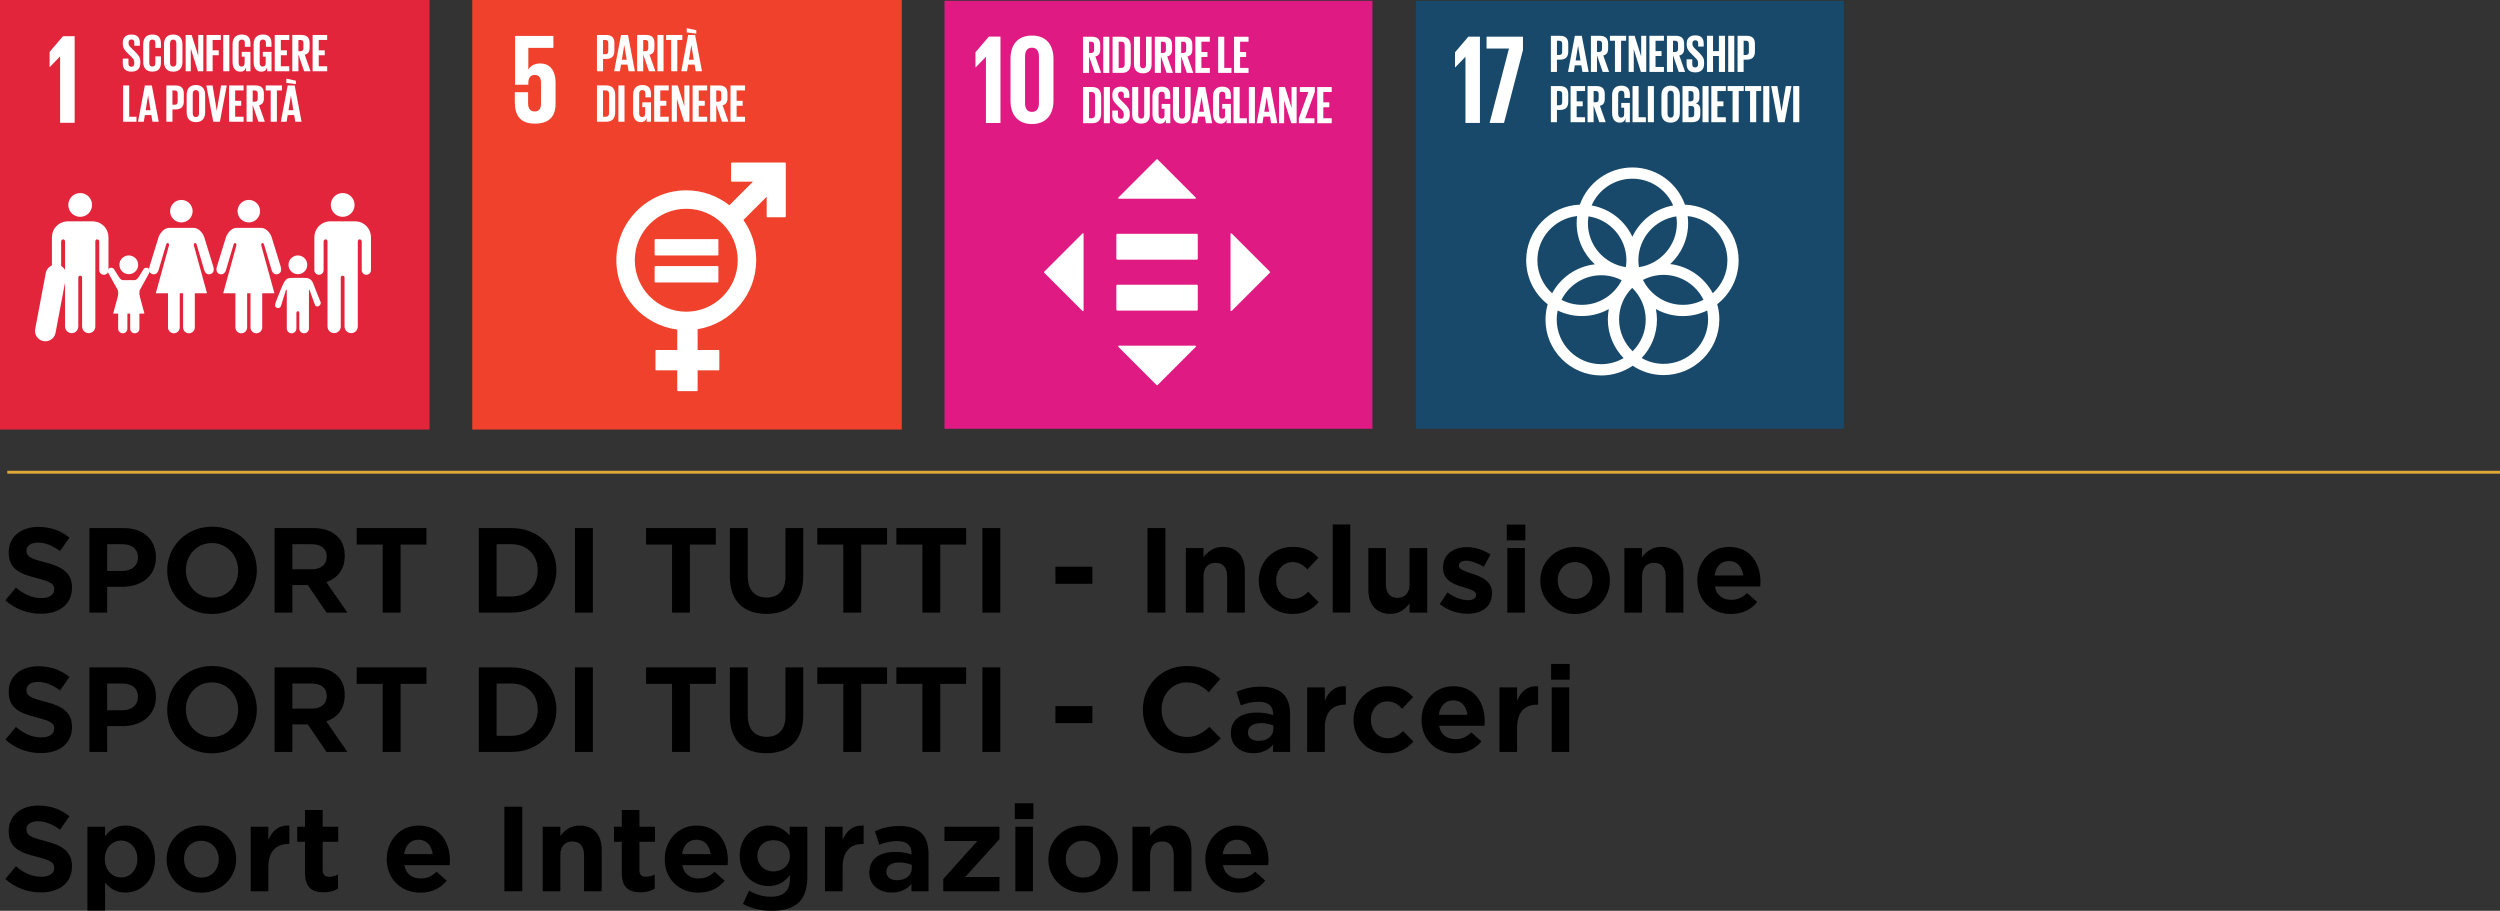 <?xml version="1.0" encoding="UTF-8"?>
<svg id="Livello_1" data-name="Livello 1" xmlns="http://www.w3.org/2000/svg" viewBox="0 0 861.25 313.76">
  <rect x="0" y="0" width="861.25" height="313.76" fill="#333333" stroke="none"/>
  <defs>
    <style>
      .cls-1 {
        fill: #e3253c;
      }

      .cls-1, .cls-2, .cls-3, .cls-4, .cls-5, .cls-6 {
        stroke-width: 0px;
      }

      .cls-2 {
        fill: #000;
      }

      .cls-7 {
        stroke: #dea73a;
      }

      .cls-7, .cls-8 {
        fill: none;
        stroke-miterlimit: 10;
      }

      .cls-3 {
        fill: #e01a83;
      }

      .cls-4 {
        fill: #18496b;
      }

      .cls-5 {
        fill: #ef412c;
      }

      .cls-6 {
        fill: #fff;
      }

      .cls-8 {
        stroke: #fff;
        stroke-linecap: round;
        stroke-width: 7.13px;
      }
    </style>
  </defs>
  <polyline class="cls-7" points="861.25 162.68 2.51 162.68 2.51 162.68 861.25 162.68"/>
  <g>
    <path class="cls-2" d="M1.84,206.8l3.64-4.36c2.68,2.24,5.4,3.6,8.8,3.6,2.72,0,4.4-1.16,4.4-2.96v-.08c0-1.76-1.04-2.56-6-3.84-5.92-1.48-9.68-3.12-9.68-8.88v-.08c0-5.24,4.24-8.68,10.16-8.68,4.28,0,7.76,1.28,10.76,3.68l-3.24,4.64c-2.56-1.88-5.08-2.92-7.64-2.92s-3.92,1.24-3.92,2.72v.08c0,1.96,1.28,2.72,6.4,4,5.92,1.48,9.28,3.68,9.28,8.68v.08c0,5.72-4.4,8.96-10.64,8.96-4.48,0-8.8-1.48-12.32-4.64Z"/>
    <path class="cls-2" d="M30.8,181.92h11.8c6.92,0,11.12,4.12,11.12,10v.08c0,6.72-5.24,10.16-11.72,10.16h-5.08v8.88h-6.12v-29.12ZM42.2,196.68c3.36,0,5.32-1.96,5.32-4.56v-.08c0-3-2.08-4.56-5.44-4.56h-5.16v9.2h5.28Z"/>
    <path class="cls-2" d="M57.6,196.56v-.08c0-8.2,6.52-15.04,15.48-15.04s15.4,6.68,15.4,14.96v.08c0,8.2-6.52,15.04-15.48,15.04s-15.4-6.68-15.4-14.96ZM82.04,196.56v-.08c0-5.12-3.8-9.4-9.04-9.4s-8.96,4.2-8.96,9.32v.08c0,5.12,3.72,9.4,9.04,9.4s8.96-4.2,8.96-9.32Z"/>
    <path class="cls-2" d="M94.6,181.92h13.24c3.68,0,6.52,1,8.48,2.96,1.64,1.64,2.44,3.8,2.44,6.56v.08c0,4.76-2.56,7.68-6.36,9l7.28,10.52h-7.2l-6.44-9.48h-5.32v9.48h-6.12v-29.12ZM107.44,196.12c3.2,0,5.12-1.72,5.12-4.28v-.08c0-2.84-2-4.28-5.24-4.28h-6.6v8.64h6.72Z"/>
    <path class="cls-2" d="M131.84,187.6h-8.96v-5.68h24.04v5.68h-8.92v23.44h-6.16v-23.44Z"/>
    <path class="cls-2" d="M164.96,181.92h11.24c9.12,0,15.48,6.28,15.48,14.48v.08c0,8.2-6.36,14.56-15.48,14.56h-11.24v-29.12ZM171.08,187.48v18h5.12c5.4,0,9.04-3.64,9.04-8.92v-.08c0-5.28-3.64-9-9.04-9h-5.12Z"/>
    <path class="cls-2" d="M198.08,181.92h6.16v29.12h-6.16v-29.12Z"/>
    <path class="cls-2" d="M231.52,187.6h-8.96v-5.68h24.04v5.68h-8.92v23.44h-6.16v-23.44Z"/>
    <path class="cls-2" d="M251.44,198.6v-16.68h6.16v16.48c0,4.92,2.44,7.44,6.48,7.44s6.52-2.4,6.52-7.2v-16.72h6.12v16.44c0,8.8-4.92,13.12-12.72,13.12s-12.56-4.4-12.56-12.88Z"/>
    <path class="cls-2" d="M290.52,187.6h-8.96v-5.68h24.04v5.68h-8.92v23.44h-6.16v-23.44Z"/>
    <path class="cls-2" d="M317.76,187.6h-8.96v-5.68h24.04v5.68h-8.92v23.44h-6.16v-23.44Z"/>
    <path class="cls-2" d="M338.44,181.92h6.16v29.12h-6.16v-29.12Z"/>
    <path class="cls-2" d="M363.6,195.24h12.72v5.88h-12.72v-5.88Z"/>
    <path class="cls-2" d="M395.32,181.92h6.16v29.12h-6.16v-29.12Z"/>
    <path class="cls-2" d="M408.52,188.8h6.08v3.2c1.36-1.88,3.44-3.6,6.6-3.6,4.84,0,7.64,3.12,7.64,8.28v14.36h-6.08v-12.44c0-3.08-1.44-4.72-4-4.72s-4.16,1.64-4.16,4.72v12.44h-6.08v-22.24Z"/>
    <path class="cls-2" d="M433.64,200.04v-.08c0-6.28,4.8-11.56,11.64-11.56,4.16,0,6.8,1.4,8.88,3.76l-3.76,4c-1.44-1.56-2.88-2.52-5.16-2.52-3.28,0-5.6,2.84-5.6,6.24v.08c0,3.52,2.32,6.36,5.84,6.36,2.2,0,3.68-.96,5.24-2.44l3.56,3.56c-2.12,2.4-4.72,4.08-9.08,4.08-6.72,0-11.56-5.12-11.56-11.48Z"/>
    <path class="cls-2" d="M459.12,180.68h6.04v30.35h-6.04v-30.35Z"/>
    <path class="cls-2" d="M471.4,203.16v-14.36h6.04v12.44c0,3.08,1.44,4.72,4,4.72s4.16-1.64,4.16-4.72v-12.44h6.08v22.24h-6.08v-3.2c-1.48,1.92-3.36,3.64-6.6,3.64-4.84,0-7.6-3.16-7.6-8.32Z"/>
    <path class="cls-2" d="M496,208.12l2.64-4.04c2.4,1.76,4.96,2.68,7.04,2.68,1.92,0,2.84-.72,2.84-1.8v-.08c0-1.4-2.2-1.92-4.68-2.68-3.2-.96-6.72-2.32-6.72-6.64v-.08c0-4.48,3.64-7,8.12-7,2.84,0,5.84.96,8.24,2.56l-2.32,4.2c-2.24-1.28-4.36-2.08-6.08-2.08-1.6,0-2.48.72-2.48,1.68v.08c0,1.32,2.2,1.92,4.64,2.76,3.08.96,6.76,2.52,6.76,6.56v.08c0,4.92-3.72,7.12-8.48,7.12-3.16,0-6.6-1.04-9.52-3.32Z"/>
    <path class="cls-2" d="M519.08,180.72h6.4v5.44h-6.4v-5.44ZM519.28,188.8h6.04v22.24h-6.04v-22.24Z"/>
    <path class="cls-2" d="M530.64,200.04v-.08c0-6.36,5.12-11.56,12.04-11.56s11.92,5.12,11.92,11.48v.08c0,6.4-5.12,11.56-12.04,11.56s-11.92-5.08-11.92-11.48ZM548.59,200.04v-.08c0-3.4-2.44-6.32-6.04-6.32s-5.92,2.84-5.92,6.24v.08c0,3.4,2.44,6.36,6.04,6.36s5.92-2.88,5.92-6.28Z"/>
    <path class="cls-2" d="M559.6,188.8h6.08v3.2c1.36-1.88,3.44-3.6,6.6-3.6,4.84,0,7.64,3.12,7.64,8.28v14.36h-6.08v-12.44c0-3.08-1.44-4.72-4-4.72s-4.16,1.64-4.16,4.72v12.44h-6.08v-22.24Z"/>
    <path class="cls-2" d="M584.72,200.04v-.08c0-6.36,4.52-11.56,10.96-11.56,7.36,0,10.8,5.76,10.8,12.04,0,.48-.04,1-.08,1.6h-15.64c.6,3.04,2.68,4.6,5.6,4.6,2.24,0,3.76-.68,5.52-2.32l3.48,3.08c-2.08,2.56-5.04,4.12-9.08,4.12-6.6,0-11.56-4.68-11.56-11.48ZM600.55,198.24c-.44-2.92-2.04-4.96-4.88-4.96s-4.52,1.92-5,4.96h9.88Z"/>
    <path class="cls-2" d="M1.84,254.8l3.64-4.36c2.68,2.24,5.4,3.6,8.8,3.6,2.72,0,4.4-1.16,4.4-2.96v-.08c0-1.76-1.04-2.56-6-3.84-5.92-1.48-9.68-3.12-9.68-8.88v-.08c0-5.24,4.24-8.68,10.16-8.68,4.28,0,7.76,1.28,10.76,3.68l-3.24,4.64c-2.56-1.88-5.08-2.92-7.64-2.92s-3.92,1.24-3.92,2.72v.08c0,1.96,1.28,2.72,6.4,4,5.92,1.48,9.28,3.68,9.28,8.68v.08c0,5.72-4.4,8.96-10.64,8.96-4.48,0-8.8-1.48-12.32-4.64Z"/>
    <path class="cls-2" d="M30.8,229.92h11.8c6.92,0,11.12,4.12,11.12,10v.08c0,6.72-5.24,10.16-11.72,10.16h-5.08v8.88h-6.12v-29.12ZM42.2,244.68c3.36,0,5.32-1.96,5.32-4.56v-.08c0-3-2.08-4.56-5.44-4.56h-5.16v9.2h5.28Z"/>
    <path class="cls-2" d="M57.6,244.56v-.08c0-8.2,6.52-15.04,15.48-15.04s15.4,6.68,15.4,14.96v.08c0,8.2-6.52,15.04-15.48,15.04s-15.4-6.68-15.4-14.96ZM82.04,244.56v-.08c0-5.12-3.8-9.4-9.04-9.4s-8.96,4.2-8.96,9.32v.08c0,5.12,3.72,9.4,9.04,9.4s8.96-4.2,8.96-9.32Z"/>
    <path class="cls-2" d="M94.6,229.92h13.24c3.68,0,6.52,1,8.48,2.96,1.64,1.64,2.44,3.8,2.44,6.56v.08c0,4.76-2.56,7.68-6.36,9l7.28,10.52h-7.2l-6.44-9.48h-5.32v9.48h-6.12v-29.12ZM107.44,244.12c3.2,0,5.12-1.72,5.12-4.28v-.08c0-2.84-2-4.28-5.24-4.28h-6.6v8.64h6.72Z"/>
    <path class="cls-2" d="M131.84,235.6h-8.96v-5.68h24.04v5.68h-8.92v23.44h-6.16v-23.44Z"/>
    <path class="cls-2" d="M164.96,229.92h11.24c9.12,0,15.48,6.28,15.48,14.48v.08c0,8.2-6.36,14.56-15.48,14.56h-11.24v-29.12ZM171.08,235.48v18h5.12c5.4,0,9.04-3.64,9.04-8.92v-.08c0-5.28-3.64-9-9.04-9h-5.12Z"/>
    <path class="cls-2" d="M198.08,229.92h6.16v29.12h-6.16v-29.12Z"/>
    <path class="cls-2" d="M231.52,235.6h-8.96v-5.68h24.04v5.68h-8.92v23.44h-6.16v-23.44Z"/>
    <path class="cls-2" d="M251.44,246.6v-16.68h6.16v16.48c0,4.92,2.44,7.44,6.48,7.44s6.52-2.4,6.52-7.2v-16.72h6.12v16.44c0,8.8-4.92,13.12-12.72,13.12s-12.56-4.4-12.56-12.88Z"/>
    <path class="cls-2" d="M290.52,235.6h-8.96v-5.68h24.04v5.68h-8.92v23.44h-6.16v-23.44Z"/>
    <path class="cls-2" d="M317.76,235.6h-8.96v-5.68h24.04v5.68h-8.92v23.44h-6.16v-23.44Z"/>
    <path class="cls-2" d="M338.44,229.92h6.16v29.12h-6.16v-29.12Z"/>
    <path class="cls-2" d="M363.6,243.24h12.72v5.88h-12.72v-5.88Z"/>
    <path class="cls-2" d="M393.72,244.56v-.08c0-8.32,6.24-15.04,15.16-15.04,5.52,0,8.72,1.84,11.48,4.48l-3.92,4.52c-2.28-2.08-4.56-3.36-7.6-3.36-5.04,0-8.68,4.2-8.68,9.32v.08c0,5.12,3.56,9.4,8.68,9.4,3.4,0,5.48-1.36,7.8-3.48l3.92,3.96c-2.96,3.16-6.36,5.16-11.92,5.16-8.56,0-14.92-6.6-14.92-14.96Z"/>
    <path class="cls-2" d="M424.04,252.64v-.08c0-4.84,3.72-7.08,9-7.08,2.36,0,3.96.36,5.56.88v-.4c0-2.72-1.68-4.2-4.92-4.2-2.4,0-4.16.48-6.2,1.24l-1.52-4.64c2.44-1.08,4.88-1.8,8.6-1.8,3.4,0,5.88.92,7.48,2.48,1.64,1.64,2.4,4.04,2.4,7.04v12.96h-5.88v-2.48c-1.56,1.72-3.64,2.92-6.8,2.92-4.2,0-7.72-2.44-7.72-6.84ZM438.68,251.16v-1.2c-1.12-.48-2.6-.84-4.24-.84-2.84,0-4.52,1.16-4.52,3.2v.08c0,1.8,1.52,2.84,3.64,2.84,3.04,0,5.12-1.68,5.12-4.08Z"/>
    <path class="cls-2" d="M450.32,236.8h6.08v4.6c1.32-3.16,3.44-5.16,7.24-5v6.36h-.32c-4.28,0-6.92,2.56-6.92,8v8.28h-6.08v-22.24Z"/>
    <path class="cls-2" d="M466.28,248.04v-.08c0-6.28,4.8-11.56,11.64-11.56,4.16,0,6.8,1.4,8.88,3.76l-3.76,4c-1.44-1.56-2.88-2.52-5.16-2.52-3.28,0-5.6,2.84-5.6,6.24v.08c0,3.52,2.32,6.36,5.84,6.36,2.2,0,3.68-.96,5.24-2.44l3.56,3.56c-2.12,2.4-4.72,4.08-9.08,4.08-6.72,0-11.56-5.12-11.56-11.48Z"/>
    <path class="cls-2" d="M489.72,248.04v-.08c0-6.36,4.52-11.56,10.96-11.56,7.36,0,10.8,5.76,10.8,12.04,0,.48-.04,1-.08,1.6h-15.64c.6,3.04,2.68,4.6,5.6,4.6,2.24,0,3.76-.68,5.52-2.32l3.48,3.08c-2.08,2.56-5.04,4.12-9.08,4.12-6.6,0-11.56-4.68-11.56-11.48ZM505.55,246.24c-.44-2.92-2.04-4.96-4.88-4.96s-4.52,1.92-5,4.96h9.88Z"/>
    <path class="cls-2" d="M516.56,236.8h6.08v4.6c1.32-3.16,3.44-5.16,7.24-5v6.36h-.32c-4.28,0-6.92,2.56-6.92,8v8.28h-6.08v-22.24Z"/>
    <path class="cls-2" d="M534.36,228.72h6.4v5.44h-6.4v-5.44ZM534.56,236.8h6.04v22.24h-6.04v-22.24Z"/>
    <path class="cls-2" d="M1.84,302.8l3.64-4.36c2.68,2.24,5.4,3.6,8.8,3.6,2.72,0,4.4-1.16,4.4-2.96v-.08c0-1.76-1.04-2.56-6-3.84-5.92-1.48-9.68-3.12-9.68-8.88v-.08c0-5.24,4.24-8.68,10.16-8.68,4.28,0,7.76,1.28,10.76,3.68l-3.24,4.64c-2.56-1.88-5.08-2.92-7.64-2.92s-3.92,1.24-3.92,2.72v.08c0,1.96,1.28,2.72,6.4,4,5.92,1.48,9.28,3.68,9.28,8.68v.08c0,5.72-4.4,8.96-10.64,8.96-4.48,0-8.8-1.48-12.32-4.64Z"/>
    <path class="cls-2" d="M30.12,284.8h6.08v3.32c1.56-2.12,3.68-3.72,7.04-3.72,5.2,0,10.16,4.12,10.16,11.48v.08c0,7.4-4.88,11.52-10.16,11.52-3.4,0-5.48-1.56-7.04-3.44v9.64h-6.08v-28.88ZM47.32,295.96v-.08c0-3.8-2.56-6.32-5.6-6.32s-5.6,2.52-5.6,6.32v.08c0,3.8,2.56,6.32,5.6,6.32s5.6-2.44,5.6-6.32Z"/>
    <path class="cls-2" d="M57.4,296.04v-.08c0-6.36,5.12-11.56,12.04-11.56s11.92,5.12,11.92,11.48v.08c0,6.4-5.12,11.56-12.04,11.56s-11.92-5.08-11.92-11.48ZM75.36,296.04v-.08c0-3.4-2.44-6.32-6.04-6.32s-5.92,2.84-5.92,6.24v.08c0,3.4,2.44,6.36,6.04,6.36s5.92-2.88,5.92-6.28Z"/>
    <path class="cls-2" d="M86.36,284.8h6.08v4.6c1.32-3.16,3.44-5.16,7.24-5v6.36h-.32c-4.28,0-6.92,2.56-6.92,8v8.28h-6.08v-22.24Z"/>
    <path class="cls-2" d="M105.08,300.76v-10.76h-2.68v-5.2h2.68v-5.76h6.08v5.76h5.36v5.2h-5.36v9.76c0,1.52.72,2.28,2.16,2.28,1.12,0,2.16-.24,3.12-.76v4.88c-1.32.76-2.8,1.24-4.88,1.24-3.84,0-6.48-1.52-6.48-6.64Z"/>
    <path class="cls-2" d="M133.24,296.04v-.08c0-6.36,4.52-11.56,10.96-11.56,7.36,0,10.8,5.76,10.8,12.04,0,.48-.04,1-.08,1.6h-15.64c.6,3.04,2.68,4.6,5.6,4.6,2.24,0,3.76-.68,5.52-2.32l3.48,3.08c-2.08,2.56-5.04,4.12-9.08,4.12-6.6,0-11.56-4.68-11.56-11.48ZM149.08,294.24c-.44-2.92-2.04-4.96-4.88-4.96s-4.52,1.92-5,4.96h9.88Z"/>
    <path class="cls-2" d="M173.76,277.92h6.16v29.12h-6.16v-29.12Z"/>
    <path class="cls-2" d="M186.96,284.8h6.08v3.2c1.36-1.88,3.44-3.6,6.6-3.6,4.84,0,7.64,3.12,7.64,8.28v14.36h-6.08v-12.44c0-3.08-1.44-4.72-4-4.72s-4.16,1.64-4.16,4.72v12.44h-6.08v-22.24Z"/>
    <path class="cls-2" d="M214.2,300.76v-10.76h-2.68v-5.2h2.68v-5.76h6.08v5.76h5.36v5.2h-5.36v9.76c0,1.52.72,2.28,2.16,2.28,1.12,0,2.16-.24,3.12-.76v4.88c-1.32.76-2.8,1.24-4.88,1.24-3.84,0-6.48-1.52-6.48-6.64Z"/>
    <path class="cls-2" d="M229,296.04v-.08c0-6.36,4.52-11.56,10.96-11.56,7.36,0,10.8,5.76,10.8,12.04,0,.48-.04,1-.08,1.6h-15.64c.6,3.04,2.68,4.6,5.6,4.6,2.24,0,3.76-.68,5.52-2.32l3.48,3.08c-2.08,2.56-5.04,4.12-9.08,4.12-6.6,0-11.56-4.68-11.56-11.48ZM244.84,294.24c-.44-2.92-2.04-4.96-4.88-4.96s-4.52,1.92-5,4.96h9.88Z"/>
    <path class="cls-2" d="M255.96,311.4l2.08-4.56c2.36,1.32,4.6,2.08,7.6,2.08,4.32,0,6.48-2.08,6.48-6.2v-1.2c-1.88,2.28-3.96,3.72-7.36,3.72-5.2,0-9.92-3.8-9.92-10.4v-.08c0-6.56,4.76-10.36,9.92-10.36,3.48,0,5.56,1.48,7.28,3.4v-3h6.08v17.32c0,3.88-.96,6.8-2.84,8.68-2.04,2.04-5.2,2.96-9.48,2.96-3.64,0-7-.8-9.84-2.36ZM272.12,294.84v-.08c0-3.2-2.48-5.32-5.64-5.32s-5.56,2.12-5.56,5.32v.08c0,3.2,2.4,5.36,5.56,5.36s5.64-2.2,5.64-5.36Z"/>
    <path class="cls-2" d="M284.2,284.8h6.08v4.6c1.32-3.16,3.44-5.16,7.24-5v6.36h-.32c-4.28,0-6.92,2.56-6.92,8v8.28h-6.08v-22.24Z"/>
    <path class="cls-2" d="M299.48,300.64v-.08c0-4.84,3.72-7.08,9-7.08,2.36,0,3.96.36,5.56.88v-.4c0-2.72-1.68-4.2-4.92-4.2-2.4,0-4.16.48-6.2,1.24l-1.52-4.64c2.44-1.08,4.88-1.8,8.6-1.8,3.4,0,5.88.92,7.48,2.48,1.64,1.64,2.4,4.04,2.4,7.04v12.96h-5.88v-2.48c-1.56,1.72-3.64,2.92-6.8,2.92-4.2,0-7.72-2.44-7.72-6.84ZM314.12,299.16v-1.2c-1.12-.48-2.6-.84-4.24-.84-2.84,0-4.52,1.16-4.52,3.2v.08c0,1.8,1.52,2.84,3.64,2.84,3.04,0,5.12-1.68,5.12-4.08Z"/>
    <path class="cls-2" d="M324.96,302.8l11.76-13.08h-11.36v-4.92h18.96v4.28l-11.8,13.04h11.8v4.92h-19.36v-4.24Z"/>
    <path class="cls-2" d="M349.6,276.72h6.4v5.44h-6.4v-5.44ZM349.8,284.8h6.04v22.24h-6.04v-22.24Z"/>
    <path class="cls-2" d="M361.16,296.04v-.08c0-6.36,5.12-11.56,12.04-11.56s11.92,5.12,11.92,11.48v.08c0,6.4-5.12,11.56-12.04,11.56s-11.92-5.08-11.92-11.48ZM379.12,296.04v-.08c0-3.4-2.44-6.32-6.04-6.32s-5.92,2.84-5.92,6.24v.08c0,3.4,2.44,6.36,6.04,6.36s5.92-2.88,5.92-6.28Z"/>
    <path class="cls-2" d="M390.12,284.8h6.08v3.2c1.36-1.88,3.44-3.6,6.6-3.6,4.84,0,7.64,3.12,7.64,8.28v14.36h-6.08v-12.44c0-3.08-1.44-4.72-4-4.72s-4.16,1.64-4.16,4.72v12.44h-6.08v-22.24Z"/>
    <path class="cls-2" d="M415.24,296.04v-.08c0-6.36,4.52-11.56,10.96-11.56,7.36,0,10.8,5.76,10.8,12.04,0,.48-.04,1-.08,1.6h-15.64c.6,3.04,2.68,4.6,5.6,4.6,2.24,0,3.76-.68,5.52-2.32l3.48,3.08c-2.08,2.56-5.04,4.12-9.08,4.12-6.6,0-11.56-4.68-11.56-11.48ZM431.08,294.24c-.44-2.92-2.04-4.96-4.88-4.96s-4.52,1.92-5,4.96h9.88Z"/>
  </g>
  <g>
    <rect class="cls-4" x="487.79" y=".28" width="147.41" height="147.41"/>
    <polygon class="cls-6" points="509.84 12.63 509.84 42.36 504.85 42.36 504.85 19.6 504.8 19.6 501.29 23.24 501.25 23.24 501.25 18.02 505.85 12.63 509.84 12.63"/>
    <polygon class="cls-6" points="512.12 12.63 524.66 12.63 524.66 17.24 518.13 42.36 513.17 42.36 519.84 16.71 512.12 16.71 512.12 12.63"/>
    <path class="cls-6" d="M598.96,89.68c0-10.35-8.24-18.81-18.5-19.18-2.64-7.45-9.76-12.81-18.1-12.81s-15.46,5.35-18.1,12.81c-10.26.38-18.49,8.83-18.49,19.18,0,6.14,2.9,11.62,7.41,15.14-.49,1.69-.76,3.48-.76,5.33,0,10.58,8.61,19.2,19.2,19.2,4.02,0,7.75-1.25,10.84-3.36,3.05,2.04,6.71,3.23,10.65,3.23,10.59,0,19.2-8.61,19.2-19.2,0-1.81-.26-3.56-.73-5.22,4.49-3.52,7.38-8.98,7.38-15.11M577.69,76.89c0,7.68-5.69,14.05-13.07,15.15-.12-.77-.2-1.55-.2-2.35,0-7.69,5.69-14.05,13.07-15.15.12.77.2,1.55.2,2.36M562.43,121c-2.87-2.79-4.66-6.68-4.66-10.98s1.73-8.08,4.52-10.86c2.87,2.79,4.66,6.68,4.66,10.99s-1.73,8.08-4.52,10.86M547.23,74.53c7.38,1.1,13.07,7.46,13.07,15.15,0,.8-.08,1.58-.2,2.35-7.39-1.1-13.07-7.46-13.07-15.15,0-.8.08-1.59.2-2.36M558.66,96.54c-2.52,5.02-7.71,8.48-13.69,8.48-2.54,0-4.93-.63-7.04-1.73,2.52-5.02,7.71-8.47,13.7-8.47,2.54,0,4.93.63,7.04,1.73M566.01,96.44c2.13-1.11,4.53-1.75,7.09-1.75,6.03,0,11.24,3.51,13.75,8.58-2.12,1.11-4.54,1.75-7.09,1.75-6.03,0-11.24-3.51-13.75-8.58M562.36,61.56c6.28,0,11.69,3.8,14.05,9.22-6.24,1.1-11.44,5.22-14.05,10.79-2.61-5.57-7.82-9.69-14.05-10.79,2.37-5.42,7.77-9.22,14.05-9.22M529.63,89.68c0-7.9,6.01-14.42,13.69-15.25-.1.8-.16,1.62-.16,2.45,0,5.61,2.42,10.67,6.27,14.18-6.37.72-11.8,4.57-14.72,9.97-3.11-2.81-5.08-6.86-5.08-11.37M536.28,110.15c0-1.09.12-2.15.33-3.18,2.53,1.22,5.36,1.91,8.35,1.91,3.36,0,6.52-.87,9.27-2.4-.21,1.15-.33,2.33-.33,3.53,0,5.19,2.07,9.9,5.43,13.35-2.27,1.33-4.9,2.1-7.71,2.1-8.46,0-15.33-6.88-15.33-15.33M588.44,110.02c0,8.45-6.88,15.33-15.33,15.33-2.75,0-5.33-.74-7.56-2.01,3.26-3.44,5.27-8.09,5.27-13.19,0-1.26-.13-2.48-.36-3.67,2.76,1.53,5.92,2.41,9.3,2.41,3,0,5.84-.69,8.37-1.93.2.99.31,2.02.31,3.06M575.41,90.96c3.78-3.51,6.15-8.52,6.15-14.07,0-.83-.06-1.65-.16-2.45,7.68.82,13.69,7.34,13.69,15.25,0,4.49-1.95,8.52-5.04,11.33-2.89-5.41-8.3-9.29-14.65-10.05"/>
    <path class="cls-6" d="M534.28,12.33h3.1c2.11,0,2.88,1.05,2.88,2.79v2.63c0,1.74-.77,2.81-2.88,2.81h-1.01v4.22h-2.09v-12.45ZM536.37,14.04v4.9h.77c.71,0,1.03-.35,1.03-1.03v-2.86c0-.68-.31-1.01-1.03-1.01h-.77Z"/>
    <path class="cls-6" d="M540.19,24.78l2.35-12.45h2.39l2.37,12.45h-2.15l-.39-2.28h-2.22l-.37,2.28h-1.98ZM542.82,20.83h1.67l-.83-5h-.02l-.83,5Z"/>
    <path class="cls-6" d="M550.16,19.07v5.71h-2.09v-12.45h3.05c2.11,0,2.88,1.05,2.88,2.79v1.6c0,1.34-.48,2.13-1.67,2.4l2,5.66h-2.2l-1.96-5.71ZM550.16,14.04v3.87h.7c.72,0,1.03-.37,1.03-1.03v-1.84c0-.68-.31-1.01-1.03-1.01h-.7Z"/>
    <polygon class="cls-6" points="554.62 12.33 560.19 12.33 560.19 14.04 558.46 14.04 558.46 24.78 556.35 24.78 556.35 14.04 554.62 14.04 554.62 12.33"/>
    <polygon class="cls-6" points="562.83 16.95 562.83 24.78 561.07 24.78 561.07 12.33 563.13 12.33 565.39 19.47 565.39 12.33 567.13 12.33 567.13 24.78 565.29 24.78 562.83 16.95"/>
    <polygon class="cls-6" points="568.23 12.33 573.22 12.33 573.22 14.04 570.33 14.04 570.33 17.6 572.4 17.6 572.4 19.29 570.33 19.29 570.33 23.07 573.22 23.07 573.22 24.78 568.23 24.78 568.23 12.33"/>
    <path class="cls-6" d="M576.35,19.07v5.71h-2.09v-12.45h3.05c2.11,0,2.88,1.05,2.88,2.79v1.6c0,1.34-.48,2.13-1.67,2.4l2,5.66h-2.2l-1.96-5.71ZM576.35,14.04v3.87h.7c.72,0,1.03-.37,1.03-1.03v-1.84c0-.68-.31-1.01-1.03-1.01h-.7Z"/>
    <path class="cls-6" d="M581.03,22.1v-1.67h1.95v1.71c0,.7.31,1.1,1.03,1.1.66,0,.96-.44.96-1.1v-.48c0-.72-.29-1.16-.93-1.76l-1.23-1.23c-1.19-1.18-1.74-1.89-1.74-3.32v-.43c0-1.54.9-2.74,2.94-2.74s2.92,1.03,2.92,2.83v1.01h-1.91v-1.08c0-.71-.33-1.06-.99-1.06-.59,0-.99.33-.99,1.03v.26c0,.7.39,1.1.99,1.69l1.34,1.32c1.14,1.16,1.69,1.85,1.69,3.23v.61c0,1.71-.92,2.92-3.05,2.92s-2.96-1.19-2.96-2.83"/>
    <polygon class="cls-6" points="592.16 19.29 590.14 19.29 590.14 24.78 588.05 24.78 588.05 12.33 590.14 12.33 590.14 17.6 592.16 17.6 592.16 12.33 594.27 12.33 594.27 24.78 592.16 24.78 592.16 19.29"/>
    <rect class="cls-6" x="595.37" y="12.33" width="2.09" height="12.45"/>
    <path class="cls-6" d="M598.59,12.33h3.1c2.11,0,2.88,1.05,2.88,2.79v2.63c0,1.74-.77,2.81-2.88,2.81h-1.01v4.22h-2.09v-12.45ZM600.68,14.04v4.9h.77c.72,0,1.03-.35,1.03-1.03v-2.86c0-.68-.31-1.01-1.03-1.01h-.77Z"/>
    <path class="cls-6" d="M534.28,29.65h3.1c2.11,0,2.88,1.05,2.88,2.79v2.63c0,1.74-.77,2.81-2.88,2.81h-1.01v4.22h-2.09v-12.45ZM536.37,31.36v4.9h.77c.71,0,1.03-.35,1.03-1.03v-2.86c0-.68-.31-1.01-1.03-1.01h-.77Z"/>
    <polygon class="cls-6" points="541.07 29.65 546.06 29.65 546.06 31.36 543.16 31.36 543.16 34.92 545.24 34.92 545.24 36.61 543.16 36.61 543.16 40.39 546.06 40.39 546.06 42.1 541.07 42.1 541.07 29.65"/>
    <path class="cls-6" d="M549,36.39v5.71h-2.09v-12.45h3.05c2.11,0,2.88,1.05,2.88,2.79v1.6c0,1.34-.48,2.13-1.67,2.41l2,5.65h-2.2l-1.96-5.71ZM549,31.36v3.87h.7c.72,0,1.03-.37,1.03-1.03v-1.84c0-.68-.31-1.01-1.03-1.01h-.7Z"/>
    <path class="cls-6" d="M558.52,35.46h2.97v6.65h-1.5v-1.36c-.27.94-.86,1.5-2,1.5-1.8,0-2.62-1.43-2.62-3.36v-6.02c0-1.94.94-3.36,3.14-3.36,2.31,0,2.99,1.29,2.99,3.12v1.1h-1.91v-1.27c0-.77-.29-1.21-1.05-1.21s-1.08.53-1.08,1.29v6.68c0,.75.31,1.29,1.03,1.29s1.03-.39,1.03-1.19v-2.2h-.99v-1.65Z"/>
    <polygon class="cls-6" points="562.41 29.65 564.5 29.65 564.5 40.39 567 40.39 567 42.1 562.41 42.1 562.41 29.65"/>
    <rect class="cls-6" x="567.68" y="29.65" width="2.09" height="12.45"/>
    <path class="cls-6" d="M572.36,38.89v-6.02c0-1.94.95-3.36,3.16-3.36s3.18,1.42,3.18,3.36v6.02c0,1.93-.95,3.36-3.18,3.36s-3.16-1.43-3.16-3.36M576.61,39.22v-6.68c0-.76-.33-1.29-1.08-1.29s-1.06.53-1.06,1.29v6.68c0,.75.33,1.29,1.06,1.29s1.08-.53,1.08-1.29"/>
    <path class="cls-6" d="M579.62,29.66h3.03c2.09,0,2.79.97,2.79,2.74v1.26c0,1.05-.38,1.71-1.25,1.98,1.04.24,1.56.94,1.56,2.08v1.65c0,1.76-.79,2.73-2.88,2.73h-3.25v-12.45ZM581.71,34.91h.73c.68,0,.99-.35.99-1.01v-1.52c0-.68-.31-1.01-1.01-1.01h-.72v3.54ZM581.71,36.5v3.89h.92c.7,0,1.03-.35,1.03-1.01v-1.87c0-.66-.31-1.01-1.05-1.01h-.9Z"/>
    <rect class="cls-6" x="586.52" y="29.65" width="2.09" height="12.45"/>
    <polygon class="cls-6" points="589.55 29.65 594.55 29.65 594.55 31.36 591.65 31.36 591.65 34.92 593.72 34.92 593.72 36.61 591.65 36.61 591.65 40.39 594.55 40.39 594.55 42.1 589.55 42.1 589.55 29.65"/>
    <polygon class="cls-6" points="595.15 29.65 600.72 29.65 600.72 31.36 598.99 31.36 598.99 42.1 596.88 42.1 596.88 31.36 595.15 31.36 595.15 29.65"/>
    <polygon class="cls-6" points="601.18 29.65 606.74 29.65 606.74 31.36 605.01 31.36 605.01 42.1 602.9 42.1 602.9 31.36 601.18 31.36 601.18 29.65"/>
    <rect class="cls-6" x="607.44" y="29.65" width="2.09" height="12.45"/>
    <polygon class="cls-6" points="617.17 29.65 614.8 42.1 612.53 42.1 610.16 29.65 612.29 29.65 613.72 38.34 613.74 38.34 615.21 29.65 617.17 29.65"/>
    <rect class="cls-6" x="617.76" y="29.65" width="2.09" height="12.45"/>
  </g>
  <g>
    <rect class="cls-3" x="325.38" y=".26" width="147.41" height="147.45"/>
    <polygon class="cls-6" points="339.65 19.59 339.65 42.37 344.66 42.37 344.66 12.61 340.66 12.61 336.05 18.01 336.05 23.23 336.1 23.23 339.61 19.59 339.65 19.59"/>
    <path class="cls-6" d="M362.92,34.69v-14.4c0-4.66-2.33-8.04-7.42-8.04s-7.38,3.38-7.38,8.04v14.4c0,4.61,2.33,8.04,7.38,8.04s7.42-3.43,7.42-8.04M353.13,35.48v-15.98c0-1.8.66-3.07,2.37-3.07s2.41,1.27,2.41,3.07v15.98c0,1.8-.66,3.07-2.41,3.07s-2.37-1.27-2.37-3.07"/>
    <path class="cls-6" d="M412.33,98.09h-27.45c-.17,0-.3.15-.3.33v8.25c0,.19.13.33.3.33h27.45c.17,0,.3-.15.3-.33v-8.25c0-.18-.13-.33-.3-.33"/>
    <path class="cls-6" d="M412.33,80.54h-27.45c-.17,0-.3.15-.3.33v8.25c0,.19.13.33.3.33h27.45c.17,0,.3-.15.3-.33v-8.25c0-.18-.13-.33-.3-.33"/>
    <path class="cls-6" d="M411.94,68.07l-13.18-13.18c-.09-.09-.23-.09-.32,0l-13.18,13.18c-.14.14-.04.39.16.39h26.35c.2,0,.3-.25.16-.39"/>
    <path class="cls-6" d="M424.31,107.11l13.18-13.18c.09-.09.09-.23,0-.32l-13.18-13.18c-.14-.14-.39-.04-.39.16v26.35c0,.2.25.3.39.16"/>
    <path class="cls-6" d="M385.27,119.48l13.18,13.18c.09.09.24.09.32,0l13.18-13.18c.14-.14.04-.39-.16-.39h-26.35c-.2,0-.3.25-.16.39"/>
    <path class="cls-6" d="M372.9,80.44l-13.18,13.18c-.09.09-.09.23,0,.32l13.18,13.18c.14.14.39.04.39-.16v-26.35c0-.2-.25-.3-.39-.16"/>
    <path class="cls-6" d="M375.18,19.4v5.71h-2.09v-12.46h3.05c2.11,0,2.88,1.05,2.88,2.79v1.6c0,1.34-.48,2.13-1.67,2.41l2,5.66h-2.2l-1.97-5.71ZM375.18,14.37v3.88h.7c.72,0,1.03-.37,1.03-1.03v-1.84c0-.68-.31-1.01-1.03-1.01h-.7Z"/>
    <rect class="cls-6" x="380.07" y="12.66" width="2.09" height="12.46"/>
    <path class="cls-6" d="M389.55,16v5.77c0,1.91-.79,3.34-3.03,3.34h-3.23v-12.46h3.23c2.24,0,3.03,1.42,3.03,3.34M386.26,23.4c.86,0,1.19-.51,1.19-1.27v-6.52c0-.74-.33-1.25-1.19-1.25h-.88v9.04h.88Z"/>
    <path class="cls-6" d="M396.73,12.66v9.42c0,1.93-.83,3.18-2.96,3.18s-3.12-1.25-3.12-3.18v-9.42h2.09v9.63c0,.73.29,1.23,1.03,1.23s1.03-.5,1.03-1.23v-9.63h1.93Z"/>
    <path class="cls-6" d="M399.93,19.4v5.71h-2.09v-12.46h3.05c2.11,0,2.88,1.05,2.88,2.79v1.6c0,1.34-.48,2.13-1.67,2.41l2,5.66h-2.2l-1.97-5.71ZM399.93,14.37v3.88h.7c.72,0,1.03-.37,1.03-1.03v-1.84c0-.68-.31-1.01-1.03-1.01h-.7Z"/>
    <path class="cls-6" d="M406.91,19.4v5.71h-2.09v-12.46h3.05c2.11,0,2.88,1.05,2.88,2.79v1.6c0,1.34-.48,2.13-1.67,2.41l2,5.66h-2.2l-1.97-5.71ZM406.91,14.37v3.88h.7c.72,0,1.03-.37,1.03-1.03v-1.84c0-.68-.31-1.01-1.03-1.01h-.7Z"/>
    <polygon class="cls-6" points="411.8 12.66 416.79 12.66 416.79 14.37 413.89 14.37 413.89 17.93 415.97 17.93 415.97 19.62 413.89 19.62 413.89 23.4 416.79 23.4 416.79 25.11 411.8 25.11 411.8 12.66"/>
    <polygon class="cls-6" points="419.66 12.66 421.76 12.66 421.76 23.4 424.25 23.4 424.25 25.11 419.66 25.11 419.66 12.66"/>
    <polygon class="cls-6" points="425.12 12.66 430.12 12.66 430.12 14.37 427.21 14.37 427.21 17.93 429.29 17.93 429.29 19.62 427.21 19.62 427.21 23.4 430.12 23.4 430.12 25.11 425.12 25.11 425.12 12.66"/>
    <path class="cls-6" d="M379.35,33.33v5.77c0,1.91-.79,3.34-3.03,3.34h-3.23v-12.46h3.23c2.24,0,3.03,1.42,3.03,3.34M376.06,40.74c.86,0,1.19-.51,1.19-1.27v-6.52c0-.73-.33-1.25-1.19-1.25h-.88v9.04h.88Z"/>
    <rect class="cls-6" x="380.27" y="29.99" width="2.09" height="12.46"/>
    <path class="cls-6" d="M383.19,39.76v-1.67h1.95v1.71c0,.7.31,1.1,1.03,1.1.66,0,.96-.44.96-1.1v-.48c0-.72-.29-1.16-.94-1.76l-1.23-1.23c-1.19-1.18-1.75-1.89-1.75-3.32v-.42c0-1.54.9-2.74,2.94-2.74s2.92,1.03,2.92,2.83v1.01h-1.91v-1.09c0-.71-.33-1.06-.99-1.06-.59,0-.99.33-.99,1.03v.26c0,.7.39,1.1.99,1.69l1.34,1.32c1.14,1.16,1.69,1.86,1.69,3.23v.61c0,1.71-.92,2.92-3.05,2.92s-2.96-1.19-2.96-2.83"/>
    <path class="cls-6" d="M396.11,29.99v9.42c0,1.93-.83,3.18-2.96,3.18s-3.12-1.25-3.12-3.18v-9.42h2.09v9.63c0,.73.29,1.23,1.03,1.23s1.03-.5,1.03-1.23v-9.63h1.93Z"/>
    <path class="cls-6" d="M400.19,35.8h2.98v6.65h-1.51v-1.36c-.27.94-.86,1.51-2,1.51-1.8,0-2.63-1.43-2.63-3.36v-6.03c0-1.95.94-3.36,3.14-3.36,2.32,0,2.99,1.29,2.99,3.12v1.1h-1.91v-1.27c0-.77-.3-1.21-1.05-1.21s-1.08.53-1.08,1.29v6.69c0,.75.31,1.29,1.03,1.29s1.03-.39,1.03-1.19v-2.2h-.99v-1.65Z"/>
    <path class="cls-6" d="M410.16,29.99v9.42c0,1.93-.83,3.18-2.96,3.18s-3.12-1.25-3.12-3.18v-9.42h2.09v9.63c0,.73.29,1.23,1.03,1.23s1.03-.5,1.03-1.23v-9.63h1.93Z"/>
    <path class="cls-6" d="M410.48,42.45l2.35-12.46h2.39l2.37,12.46h-2.15l-.39-2.28h-2.22l-.37,2.28h-1.98ZM413.1,38.5h1.67l-.83-5h-.02l-.83,5Z"/>
    <path class="cls-6" d="M421.06,35.8h2.98v6.65h-1.51v-1.36c-.27.94-.86,1.51-2,1.51-1.8,0-2.63-1.43-2.63-3.36v-6.03c0-1.95.94-3.36,3.14-3.36,2.32,0,2.99,1.29,2.99,3.12v1.1h-1.91v-1.27c0-.77-.29-1.21-1.05-1.21s-1.09.53-1.09,1.29v6.69c0,.75.31,1.29,1.03,1.29s1.03-.39,1.03-1.19v-2.2h-.99v-1.65Z"/>
    <polygon class="cls-6" points="424.95 29.99 427.05 29.99 427.05 40.74 429.55 40.74 429.55 42.45 424.95 42.45 424.95 29.99"/>
    <rect class="cls-6" x="430.23" y="29.99" width="2.09" height="12.46"/>
    <path class="cls-6" d="M432.93,42.45l2.35-12.46h2.39l2.37,12.46h-2.15l-.38-2.28h-2.22l-.37,2.28h-1.98ZM435.55,38.5h1.67l-.83-5h-.02l-.83,5Z"/>
    <polygon class="cls-6" points="442.39 34.62 442.39 42.45 440.63 42.45 440.63 29.99 442.68 29.99 444.94 37.14 444.94 29.99 446.69 29.99 446.69 42.45 444.85 42.45 442.39 34.62"/>
    <polygon class="cls-6" points="449.65 40.74 452.83 40.74 452.83 42.45 447.46 42.45 447.46 40.74 450.75 31.7 447.79 31.7 447.79 29.99 452.95 29.99 452.95 31.7 449.65 40.74"/>
    <polygon class="cls-6" points="453.78 29.99 458.78 29.99 458.78 31.7 455.88 31.7 455.88 35.26 457.95 35.26 457.95 36.95 455.88 36.95 455.88 40.74 458.78 40.74 458.78 42.45 453.78 42.45 453.78 29.99"/>
  </g>
  <g>
    <rect class="cls-1" width="147.97" height="147.98"/>
    <polygon class="cls-6" points="20.66 19.46 20.7 19.46 20.7 42.3 25.72 42.3 25.72 12.46 21.71 12.46 17.09 17.88 17.09 23.11 17.14 23.11 20.66 19.46"/>
    <path class="cls-6" d="M113.96,70.6c0-2.27,1.84-4.1,4.1-4.1s4.09,1.83,4.09,4.1-1.83,4.1-4.09,4.1-4.1-1.83-4.1-4.1"/>
    <path class="cls-6" d="M122.84,76.27c2.78.25,4.96,2.59,4.96,5.44v11.36c0,.87-.71,1.59-1.59,1.59s-1.59-.71-1.59-1.59v-9.75c0-.37-.11-.86-.78-.86-.46,0-.56.49-.58.8v29.23c0,1.25-1.02,2.28-2.28,2.28s-2.28-1.03-2.28-2.28v-16.85c0-.19-.07-.67-.65-.67h0c-.58,0-.65.48-.66.67v16.85c0,1.25-1.02,2.28-2.28,2.28s-2.28-1.03-2.28-2.28v-29.23c-.01-.31-.11-.8-.57-.8-.67,0-.78.5-.78.86v9.75c0,.87-.71,1.59-1.59,1.59s-1.59-.71-1.59-1.59v-11.36c0-2.85,2.18-5.19,4.96-5.44.09-.01.19-.03.3-.03h8.95c.12,0,.21.01.31.03"/>
    <path class="cls-6" d="M89.6,72.75c0-2.14-1.73-3.88-3.88-3.88s-3.88,1.74-3.88,3.88,1.74,3.88,3.88,3.88,3.88-1.74,3.88-3.88"/>
    <path class="cls-6" d="M77.9,81.54l-3.23,10.5s-.57,1.93,1.06,2.4c1.62.48,2.12-1.4,2.12-1.4l2.6-8.76s.14-.67.65-.53c.51.15.32.87.32.87l-4.53,16.42h4.21v11.76c0,1.11.91,2.02,2.02,2.02s2.02-.91,2.02-2.02v-11.76h1.15v11.76c0,1.11.9,2.02,2.02,2.02s2.02-.91,2.02-2.02v-11.76h4.21l-4.52-16.42s-.19-.72.31-.87c.51-.14.65.53.65.53l2.6,8.76s.5,1.88,2.12,1.4c1.64-.48,1.06-2.4,1.06-2.4l-3.23-10.5s-1.15-3.04-3.7-3.04h-8.22c-2.55,0-3.71,3.04-3.71,3.04"/>
    <path class="cls-6" d="M66.36,72.75c0-2.14-1.74-3.88-3.88-3.88s-3.88,1.74-3.88,3.88,1.74,3.88,3.88,3.88,3.88-1.74,3.88-3.88"/>
    <path class="cls-6" d="M54.67,81.54l-3.22,10.5s-.58,1.93,1.06,2.4c1.62.48,2.12-1.4,2.12-1.4l2.6-8.76s.14-.67.65-.53c.51.15.32.87.32.87l-4.53,16.42h4.21v11.76c0,1.11.91,2.02,2.02,2.02s2.02-.91,2.02-2.02v-11.76h1.15v11.76c0,1.11.9,2.02,2.02,2.02s2.02-.91,2.02-2.02v-11.76h4.21l-4.52-16.42s-.19-.72.31-.87c.51-.14.65.53.65.53l2.6,8.76s.5,1.88,2.12,1.4c1.63-.48,1.06-2.4,1.06-2.4l-3.23-10.5s-1.15-3.04-3.7-3.04h-8.22c-2.55,0-3.71,3.04-3.71,3.04"/>
    <path class="cls-6" d="M102.62,94.46c1.79,0,3.23-1.44,3.23-3.23s-1.44-3.23-3.23-3.23-3.23,1.44-3.23,3.23,1.44,3.23,3.23,3.23"/>
    <path class="cls-6" d="M94.88,104.49c-.16.38-.29,1.18.47,1.53.89.41,1.38-.45,1.38-.45l1.76-5.6s.31-.38.31.01v13.18h0c0,.92.74,1.66,1.66,1.66s1.65-.74,1.65-1.66v-5.2s-.1-.74.5-.74.5.74.5.74v5.2c0,.92.74,1.66,1.66,1.66s1.66-.74,1.66-1.66v-13.18c0-.39.2-.11.2-.11l1.38,3.83s.6,1.71.78,1.79c.62.26,1.34-.04,1.6-.66.17-.41.11-.85-.13-1.18h.01c-.04-.14-2.06-5.08-2.29-5.78-.73-2.13-2.05-2.11-3.33-2.14-1.28-.03-2.04,0-2.04,0,0,0-.82-.04-2.5.02-1.68.05-2.21.91-4.07,5.69-.26.69-1.16,2.91-1.17,3.05h.01Z"/>
    <path class="cls-6" d="M31.72,70.6c0-2.27-1.84-4.1-4.1-4.1s-4.09,1.83-4.09,4.1,1.83,4.1,4.09,4.1,4.1-1.83,4.1-4.1"/>
    <path class="cls-6" d="M22.84,76.27c-2.78.25-4.96,2.59-4.96,5.44v11.36c0,.87.71,1.59,1.59,1.59s1.59-.71,1.59-1.59v-9.75c0-.37.11-.86.77-.86.46,0,.56.49.58.8v29.23c0,1.25,1.02,2.28,2.28,2.28s2.28-1.03,2.28-2.28v-16.85c.01-.19.07-.67.65-.67h0c.58,0,.65.48.66.67v16.85c0,1.25,1.02,2.28,2.28,2.28s2.28-1.03,2.28-2.28v-29.23c.01-.31.12-.8.58-.8.67,0,.77.5.77.86v9.75c0,.87.71,1.59,1.59,1.59s1.59-.71,1.59-1.59v-11.36c0-2.85-2.18-5.19-4.96-5.44-.09-.01-.19-.03-.3-.03h-8.95c-.12,0-.21.01-.31.03"/>
    <line class="cls-8" x1="19.27" y1="94.72" x2="15.63" y2="114"/>
    <path class="cls-6" d="M39.31,92.77c-.21-.33-.58-.55-1-.55-.65,0-1.18.53-1.18,1.17,0,.19.11.52.11.52l3.26,5.89s.2.41.2.78v12.65h0c0,.88.71,1.59,1.59,1.59s1.59-.71,1.59-1.59v-4.99s-.09-.71.48-.71.48.71.48.71v4.99c0,.88.71,1.59,1.59,1.59s1.59-.71,1.59-1.59v-12.65c0-.37.2-.78.2-.78l3.01-5.44s.37-.78.37-.97c0-.65-.53-1.17-1.18-1.17-.43,0-.79.22-.99.55h-.01c-.09.07-1.6,2.76-2.1,3.26-.53.53-1,.47-1,.47h-3.91s-.47.06-1-.47c-.5-.5-2-3.18-2.1-3.26h-.01Z"/>
    <path class="cls-6" d="M44.37,94.46c1.78,0,3.23-1.44,3.23-3.23s-1.44-3.23-3.23-3.23-3.23,1.44-3.23,3.23,1.44,3.23,3.23,3.23"/>
    <polygon class="cls-6" points="44.38 98.99 48.03 101.65 49.76 108.04 44.38 108.04 38.99 108.04 40.73 101.65 44.38 98.99"/>
    <path class="cls-6" d="M42.3,21.86v-1.68h1.95v1.71c0,.7.31,1.11,1.03,1.11.66,0,.96-.44.96-1.11v-.48c0-.72-.3-1.16-.94-1.77l-1.24-1.24c-1.2-1.18-1.75-1.9-1.75-3.33v-.43c0-1.55.9-2.74,2.95-2.74s2.93,1.03,2.93,2.84v1.01h-1.92v-1.09c0-.72-.33-1.07-.99-1.07-.59,0-.99.33-.99,1.03v.26c0,.7.39,1.11.99,1.7l1.35,1.33c1.14,1.16,1.7,1.86,1.7,3.24v.61c0,1.71-.92,2.93-3.06,2.93s-2.97-1.2-2.97-2.84"/>
    <path class="cls-6" d="M49.34,21.32v-6.05c0-1.95.92-3.37,3.13-3.37,2.32,0,2.97,1.29,2.97,3.13v1.47h-1.92v-1.64c0-.77-.26-1.22-1.02-1.22s-1.07.53-1.07,1.29v6.71c0,.76.31,1.29,1.07,1.29s1.02-.48,1.02-1.22v-2.3h1.92v2.16c0,1.79-.74,3.11-2.97,3.11s-3.13-1.44-3.13-3.37"/>
    <path class="cls-6" d="M56.49,21.32v-6.05c0-1.95.96-3.37,3.17-3.37s3.19,1.42,3.19,3.37v6.05c0,1.93-.96,3.37-3.19,3.37s-3.17-1.44-3.17-3.37M60.75,21.65v-6.71c0-.76-.33-1.29-1.09-1.29s-1.07.53-1.07,1.29v6.71c0,.76.33,1.29,1.07,1.29s1.09-.54,1.09-1.29"/>
    <polygon class="cls-6" points="65.72 16.69 65.72 24.55 63.96 24.55 63.96 12.05 66.02 12.05 68.29 19.22 68.29 12.05 70.04 12.05 70.04 24.55 68.19 24.55 65.72 16.69"/>
    <polygon class="cls-6" points="71.15 12.05 76.07 12.05 76.07 13.76 73.25 13.76 73.25 17.34 75.35 17.34 75.35 19.03 73.25 19.03 73.25 24.55 71.15 24.55 71.15 12.05"/>
    <rect class="cls-6" x="76.9" y="12.05" width="2.1" height="12.5"/>
    <path class="cls-6" d="M83.29,17.87h2.99v6.67h-1.51v-1.36c-.27.94-.86,1.51-2.01,1.51-1.81,0-2.64-1.44-2.64-3.37v-6.05c0-1.95.94-3.37,3.15-3.37,2.32,0,3,1.29,3,3.13v1.1h-1.92v-1.27c0-.77-.3-1.22-1.05-1.22s-1.09.53-1.09,1.29v6.71c0,.76.31,1.29,1.03,1.29.68,0,1.03-.39,1.03-1.2v-2.21h-.99v-1.66Z"/>
    <path class="cls-6" d="M90.55,17.87h2.99v6.67h-1.51v-1.36c-.28.94-.87,1.51-2.01,1.51-1.81,0-2.64-1.44-2.64-3.37v-6.05c0-1.95.94-3.37,3.15-3.37,2.32,0,3,1.29,3,3.13v1.1h-1.92v-1.27c0-.77-.3-1.22-1.05-1.22s-1.09.53-1.09,1.29v6.71c0,.76.31,1.29,1.03,1.29.68,0,1.03-.39,1.03-1.2v-2.21h-.99v-1.66Z"/>
    <polygon class="cls-6" points="94.65 12.05 99.66 12.05 99.66 13.76 96.75 13.76 96.75 17.34 98.83 17.34 98.83 19.03 96.75 19.03 96.75 22.83 99.66 22.83 99.66 24.55 94.65 24.55 94.65 12.05"/>
    <path class="cls-6" d="M102.8,18.81v5.73h-2.1v-12.5h3.06c2.12,0,2.9,1.05,2.9,2.8v1.61c0,1.35-.48,2.14-1.68,2.41l2.01,5.68h-2.21l-1.97-5.73ZM102.8,13.76v3.89h.7c.72,0,1.03-.37,1.03-1.03v-1.84c0-.68-.31-1.01-1.03-1.01h-.7Z"/>
    <polygon class="cls-6" points="107.7 12.05 112.71 12.05 112.71 13.76 109.8 13.76 109.8 17.34 111.88 17.34 111.88 19.03 109.8 19.03 109.8 22.83 112.71 22.83 112.71 24.55 107.7 24.55 107.7 12.05"/>
    <polygon class="cls-6" points="42.41 29.44 44.51 29.44 44.51 40.22 47.01 40.22 47.01 41.94 42.41 41.94 42.41 29.44"/>
    <path class="cls-6" d="M47.55,41.94l2.36-12.5h2.4l2.38,12.5h-2.16l-.39-2.29h-2.23l-.37,2.29h-1.99ZM50.18,37.97h1.68l-.83-5.01h-.02l-.83,5.01Z"/>
    <path class="cls-6" d="M57.3,29.44h3.12c2.12,0,2.9,1.05,2.9,2.8v2.64c0,1.75-.77,2.82-2.9,2.82h-1.01v4.24h-2.1v-12.5ZM59.4,31.16v4.92h.77c.72,0,1.03-.35,1.03-1.03v-2.87c0-.68-.31-1.01-1.03-1.01h-.77Z"/>
    <path class="cls-6" d="M64.31,38.71v-6.05c0-1.95.96-3.37,3.17-3.37s3.19,1.42,3.19,3.37v6.05c0,1.93-.96,3.37-3.19,3.37s-3.17-1.44-3.17-3.37M68.56,39.04v-6.71c0-.76-.33-1.29-1.09-1.29s-1.07.53-1.07,1.29v6.71c0,.76.33,1.29,1.07,1.29s1.09-.54,1.09-1.29"/>
    <polygon class="cls-6" points="78.13 29.44 75.75 41.94 73.47 41.94 71.09 29.44 73.23 29.44 74.67 38.16 74.68 38.16 76.16 29.44 78.13 29.44"/>
    <polygon class="cls-6" points="78.91 29.44 83.92 29.44 83.92 31.16 81.01 31.16 81.01 34.73 83.09 34.73 83.09 36.43 81.01 36.43 81.01 40.22 83.92 40.22 83.92 41.94 78.91 41.94 78.91 29.44"/>
    <path class="cls-6" d="M87.05,36.2v5.73h-2.1v-12.5h3.06c2.12,0,2.9,1.05,2.9,2.8v1.61c0,1.35-.48,2.14-1.68,2.41l2.01,5.68h-2.21l-1.97-5.73ZM87.05,31.16v3.89h.7c.72,0,1.03-.37,1.03-1.03v-1.84c0-.68-.31-1.01-1.03-1.01h-.7Z"/>
    <polygon class="cls-6" points="91.53 29.44 97.12 29.44 97.12 31.16 95.39 31.16 95.39 41.94 93.26 41.94 93.26 31.16 91.53 31.16 91.53 29.44"/>
    <path class="cls-6" d="M96.75,41.94l2.36-12.5h2.4l2.38,12.5h-2.16l-.39-2.29h-2.23l-.37,2.29h-1.99ZM98.63,27.1l3.3.7v1.18l-3.3-.42v-1.46ZM99.39,37.97h1.68l-.83-5.01h-.02l-.83,5.01Z"/>
  </g>
  <g>
    <rect class="cls-5" x="162.69" width="147.97" height="147.98"/>
    <path class="cls-6" d="M186.28,21.85c-1.98,0-3.43.7-4.22,2.07h-.05v-7.44h8.63v-4.09h-13.2v16.81h4.57v-.66c0-1.76.79-2.73,2.2-2.73,1.54,0,2.16,1.06,2.16,2.69v7.22c0,1.58-.57,2.68-2.11,2.68-1.72,0-2.33-1.14-2.33-2.9v-3.74h-4.58v3.39c0,4.53,1.81,7.44,6.91,7.44s7.13-2.68,7.13-6.82v-7.3c0-4.71-2.42-6.6-5.11-6.6"/>
    <path class="cls-6" d="M270.47,55.99h-18.39c-.13,0-.23.1-.23.24v6.11c0,.13.11.24.23.24h7.32l-8.13,8.13c-4.1-3.22-9.25-5.14-14.85-5.14-13.28,0-24.09,10.81-24.09,24.09,0,12.23,9.16,22.35,20.98,23.88v7.04h-7.26c-.13,0-.24.1-.24.23v6.55c0,.13.1.23.24.23h7.26v6.93c0,.13.1.24.23.24h6.55c.13,0,.24-.11.24-.24v-6.93h7.25c.13,0,.23-.1.23-.23v-6.55c0-.13-.1-.23-.23-.23h-7.25v-7.16c11.43-1.87,20.18-11.82,20.18-23.77,0-5.16-1.63-9.93-4.4-13.86l8.01-8.01v6.84c0,.13.11.23.24.23h6.11c.13,0,.24-.1.24-.23v-18.39c0-.13-.11-.24-.24-.24M236.42,107.38c-9.78,0-17.73-7.95-17.73-17.73s7.95-17.73,17.73-17.73,17.73,7.95,17.73,17.73-7.95,17.73-17.73,17.73"/>
    <path class="cls-6" d="M247.25,82.37h-21.5c-.13,0-.23.1-.23.21v5.21c0,.12.1.21.23.21h21.5c.13,0,.24-.09.24-.21v-5.21c0-.11-.11-.21-.24-.21"/>
    <path class="cls-6" d="M247.25,91.67h-21.5c-.13,0-.23.1-.23.22v5.21c0,.12.1.21.23.21h21.5c.13,0,.24-.09.24-.21v-5.21c0-.12-.11-.22-.24-.22"/>
    <path class="cls-6" d="M205.64,12.05h3.12c2.12,0,2.9,1.05,2.9,2.8v2.64c0,1.75-.78,2.82-2.9,2.82h-1.01v4.24h-2.1v-12.5ZM207.75,13.76v4.92h.77c.72,0,1.03-.35,1.03-1.03v-2.88c0-.68-.31-1.01-1.03-1.01h-.77Z"/>
    <path class="cls-6" d="M211.58,24.55l2.36-12.5h2.4l2.38,12.5h-2.16l-.39-2.29h-2.23l-.37,2.29h-1.99ZM214.22,20.58h1.68l-.83-5.01h-.02l-.83,5.01Z"/>
    <path class="cls-6" d="M221.59,18.81v5.73h-2.1v-12.5h3.06c2.12,0,2.9,1.05,2.9,2.8v1.61c0,1.34-.48,2.14-1.68,2.41l2.01,5.68h-2.21l-1.97-5.73ZM221.59,13.76v3.89h.7c.72,0,1.03-.37,1.03-1.03v-1.84c0-.68-.31-1.01-1.03-1.01h-.7Z"/>
    <rect class="cls-6" x="226.49" y="12.05" width="2.1" height="12.5"/>
    <polygon class="cls-6" points="229.48 12.05 235.07 12.05 235.07 13.76 233.33 13.76 233.33 24.55 231.21 24.55 231.21 13.76 229.48 13.76 229.48 12.05"/>
    <path class="cls-6" d="M234.7,24.55l2.36-12.5h2.4l2.38,12.5h-2.16l-.39-2.29h-2.23l-.37,2.29h-1.99ZM236.58,9.71l3.3.7v1.18l-3.3-.43v-1.46ZM237.33,20.58h1.68l-.83-5.01h-.02l-.83,5.01Z"/>
    <path class="cls-6" d="M211.93,32.79v5.79c0,1.92-.79,3.35-3.04,3.35h-3.24v-12.5h3.24c2.25,0,3.04,1.42,3.04,3.35M208.63,40.22c.86,0,1.2-.52,1.2-1.27v-6.55c0-.74-.33-1.25-1.2-1.25h-.89v9.07h.89Z"/>
    <rect class="cls-6" x="213.04" y="29.44" width="2.1" height="12.5"/>
    <path class="cls-6" d="M221.28,35.26h2.99v6.67h-1.51v-1.36c-.27.94-.87,1.51-2.01,1.51-1.81,0-2.64-1.44-2.64-3.37v-6.05c0-1.95.94-3.37,3.15-3.37,2.32,0,3,1.29,3,3.13v1.1h-1.92v-1.27c0-.77-.3-1.22-1.05-1.22s-1.09.54-1.09,1.29v6.71c0,.76.31,1.29,1.03,1.29.68,0,1.03-.39,1.03-1.2v-2.21h-.99v-1.66Z"/>
    <polygon class="cls-6" points="225.37 29.44 230.38 29.44 230.38 31.15 227.47 31.15 227.47 34.73 229.55 34.73 229.55 36.43 227.47 36.43 227.47 40.22 230.38 40.22 230.38 41.94 225.37 41.94 225.37 29.44"/>
    <polygon class="cls-6" points="233.19 34.09 233.19 41.94 231.42 41.94 231.42 29.44 233.48 29.44 235.75 36.61 235.75 29.44 237.5 29.44 237.5 41.94 235.66 41.94 233.19 34.09"/>
    <polygon class="cls-6" points="238.61 29.44 243.62 29.44 243.62 31.15 240.71 31.15 240.71 34.73 242.79 34.73 242.79 36.43 240.71 36.43 240.71 40.22 243.62 40.22 243.62 41.94 238.61 41.94 238.61 29.44"/>
    <path class="cls-6" d="M246.75,36.21v5.73h-2.1v-12.5h3.06c2.12,0,2.9,1.05,2.9,2.8v1.61c0,1.35-.48,2.14-1.68,2.41l2.01,5.68h-2.21l-1.97-5.73ZM246.75,31.15v3.89h.7c.72,0,1.03-.37,1.03-1.03v-1.84c0-.68-.31-1.01-1.03-1.01h-.7Z"/>
    <polygon class="cls-6" points="251.66 29.44 256.67 29.44 256.67 31.15 253.76 31.15 253.76 34.73 255.84 34.73 255.84 36.43 253.76 36.43 253.76 40.22 256.67 40.22 256.67 41.94 251.66 41.94 251.66 29.44"/>
  </g>
</svg>